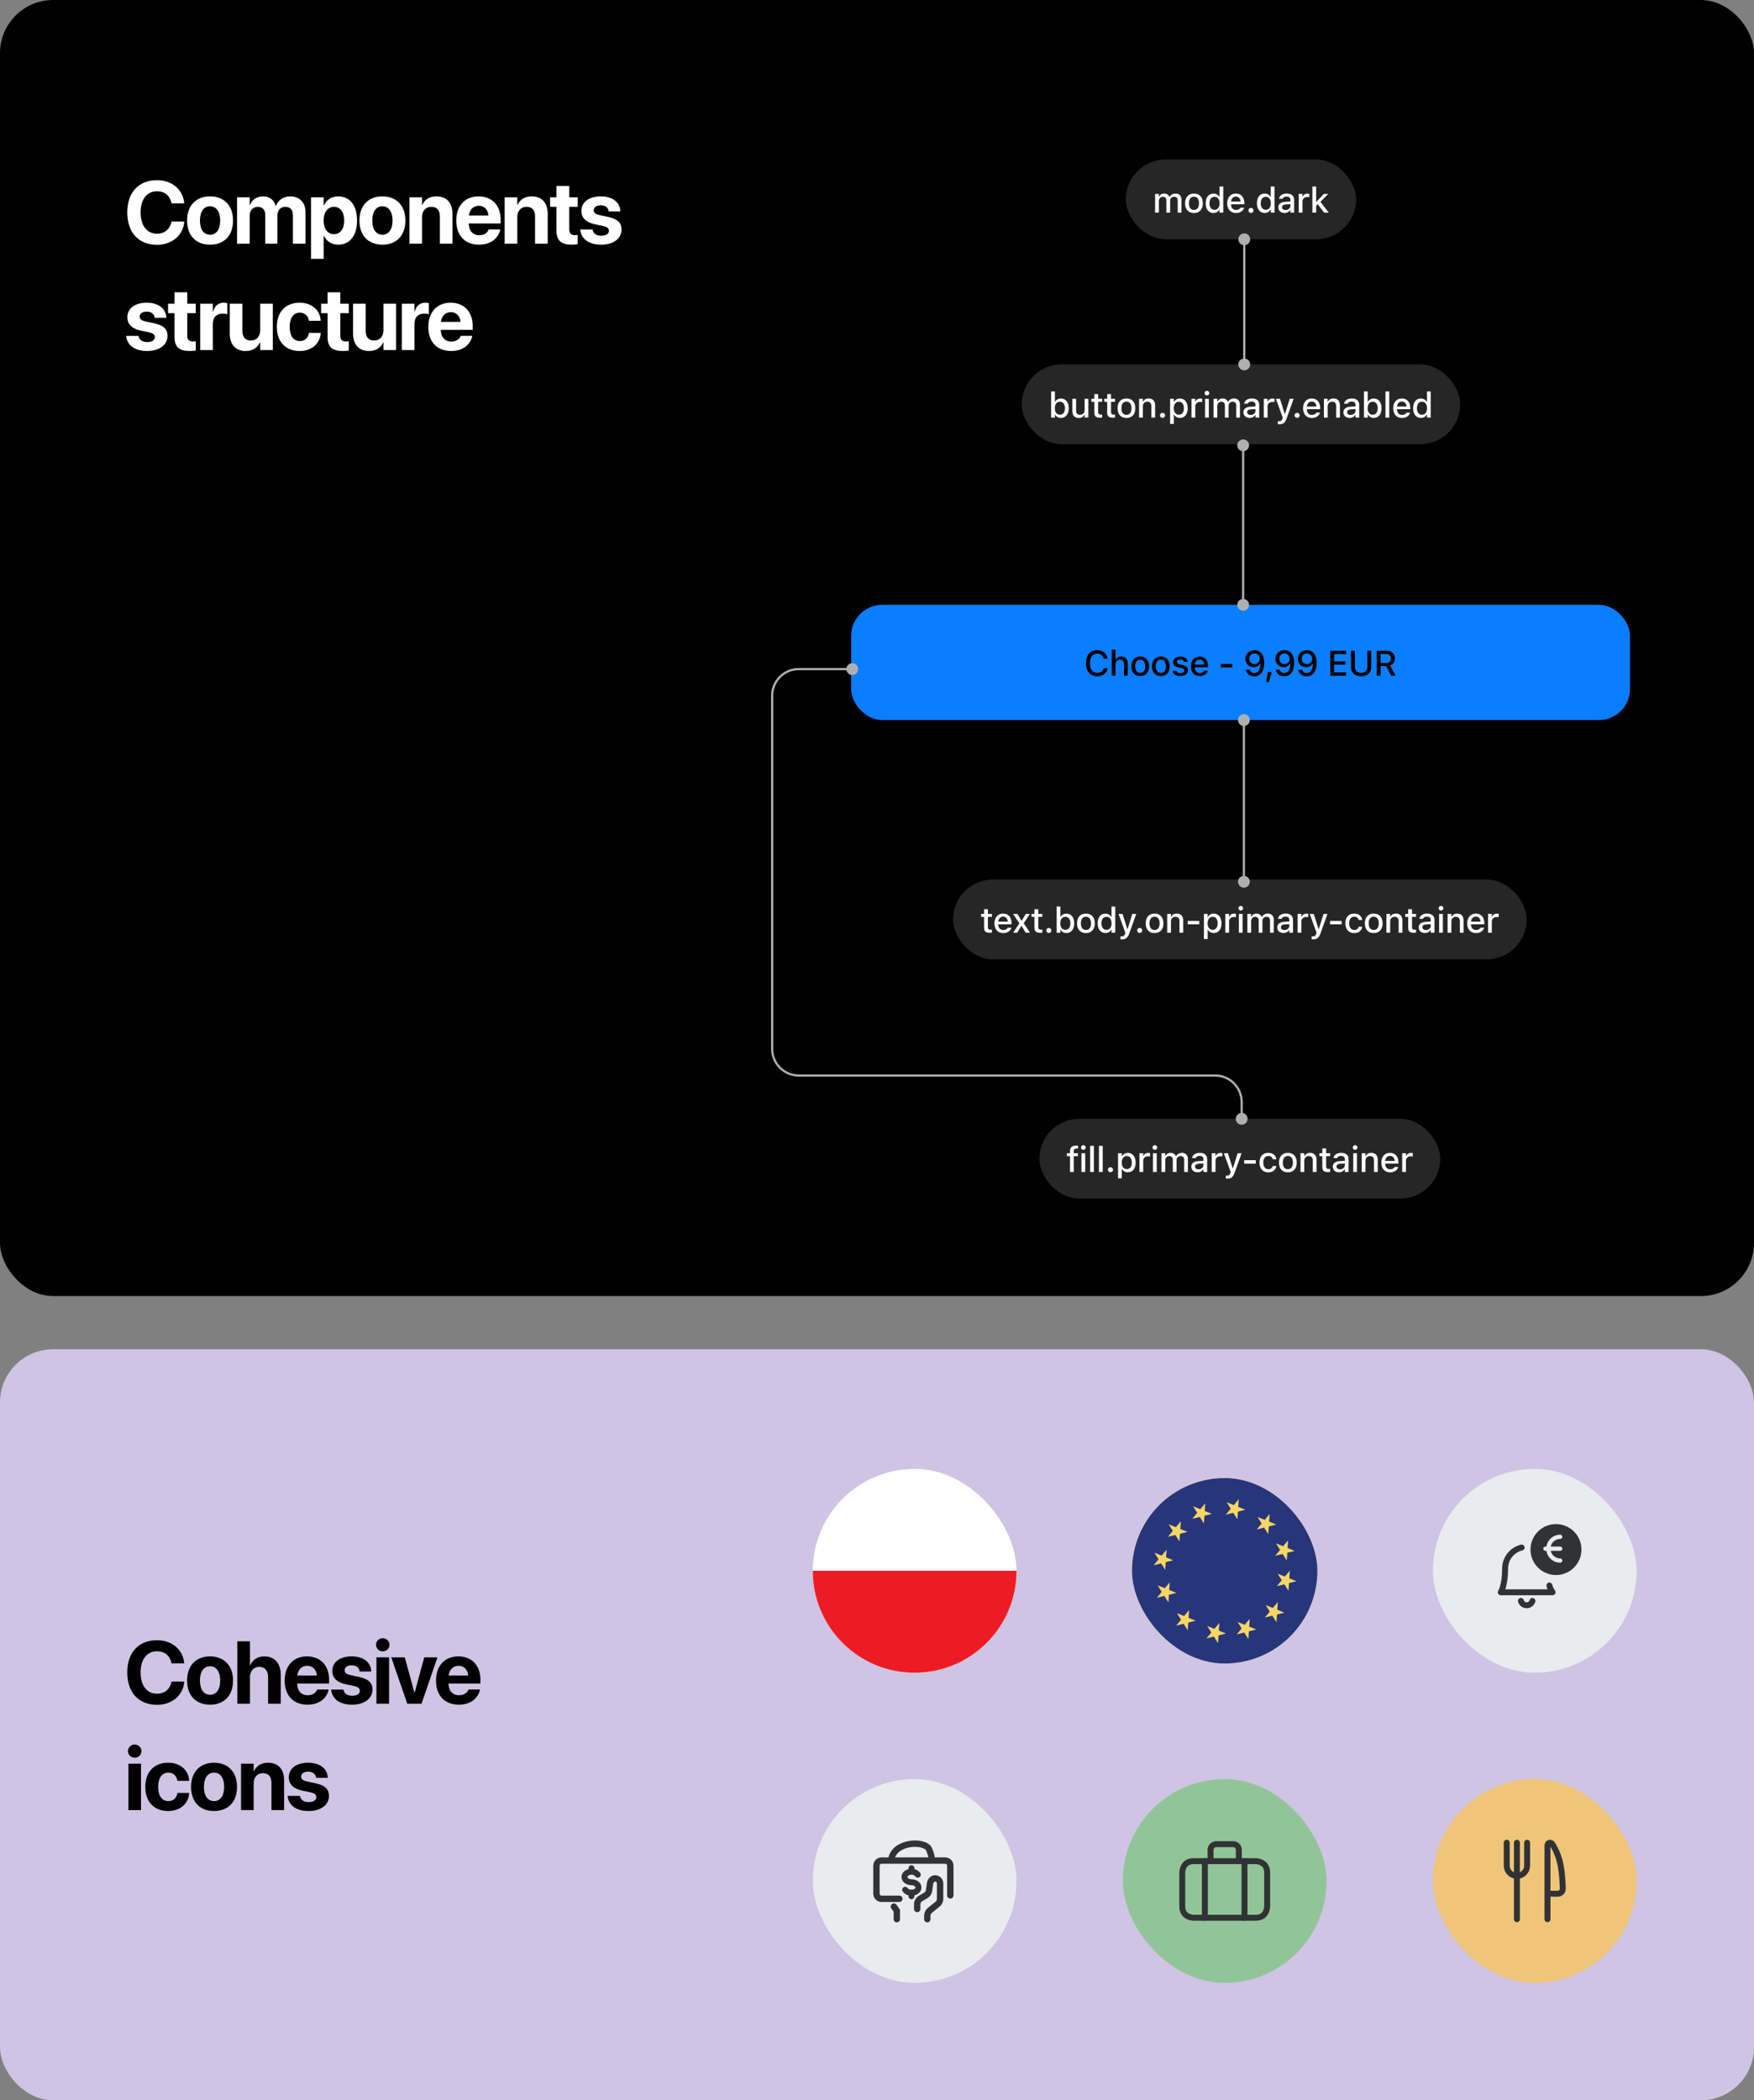 <?xml version="1.0" encoding="UTF-8"?> <svg xmlns="http://www.w3.org/2000/svg" width="792" height="948" viewBox="0 0 792 948" fill="none"><rect x="0" y="0" width="792" height="948" fill="#808080" stroke="none"/><rect width="792" height="585" rx="24" fill="black"></rect><path d="M70.883 110.488C62.641 110.488 57.465 104.98 57.465 95.898V95.879C57.465 86.797 62.66 81.328 70.883 81.328C77.719 81.328 82.621 85.644 83.168 91.621L83.188 91.797H77.445L77.367 91.465C76.703 88.359 74.398 86.328 70.883 86.328C66.371 86.328 63.48 89.961 63.48 95.859V95.879C63.48 101.816 66.371 105.488 70.883 105.488C74.281 105.488 76.664 103.535 77.426 100.195L77.465 100H83.207L83.188 100.215C82.641 106.211 77.699 110.488 70.883 110.488ZM94.851 110.43C88.484 110.43 84.48 106.348 84.48 99.531V99.492C84.48 92.754 88.581 88.633 94.831 88.633C101.101 88.633 105.222 92.715 105.222 99.492V99.531C105.222 106.367 101.179 110.43 94.851 110.43ZM94.87 105.957C97.644 105.957 99.421 103.613 99.421 99.531V99.492C99.421 95.449 97.605 93.106 94.831 93.106C92.077 93.106 90.28 95.449 90.28 99.492V99.531C90.28 103.633 92.058 105.957 94.87 105.957ZM107.041 110V89.062H112.744V92.578H112.862C113.721 90.195 115.908 88.633 118.721 88.633C121.651 88.633 123.779 90.195 124.483 92.949H124.6C125.537 90.312 128.037 88.633 131.104 88.633C135.205 88.633 137.959 91.465 137.959 95.684V110H132.256V97.109C132.256 94.688 131.045 93.359 128.838 93.359C126.67 93.359 125.244 94.941 125.244 97.266V110H119.756V96.934C119.756 94.688 118.487 93.359 116.377 93.359C114.209 93.359 112.744 95 112.744 97.363V110H107.041ZM140.443 116.836V89.062H146.146V92.715H146.282C147.415 90.176 149.7 88.633 152.669 88.633C157.982 88.633 161.224 92.695 161.224 99.512V99.531C161.224 106.328 157.982 110.43 152.747 110.43C149.759 110.43 147.396 108.906 146.263 106.426H146.146V116.836H140.443ZM150.794 105.703C153.626 105.703 155.423 103.34 155.423 99.531V99.512C155.423 95.684 153.626 93.359 150.794 93.359C148.021 93.359 146.126 95.742 146.126 99.531V99.551C146.126 103.32 148.021 105.703 150.794 105.703ZM172.672 110.43C166.305 110.43 162.301 106.348 162.301 99.531V99.492C162.301 92.754 166.403 88.633 172.653 88.633C178.922 88.633 183.043 92.715 183.043 99.492V99.531C183.043 106.367 179 110.43 172.672 110.43ZM172.692 105.957C175.465 105.957 177.243 103.613 177.243 99.531V99.492C177.243 95.449 175.426 93.106 172.653 93.106C169.899 93.106 168.102 95.449 168.102 99.492V99.531C168.102 103.633 169.879 105.957 172.692 105.957ZM184.863 110V89.062H190.566V92.5H190.683C191.757 90.098 193.906 88.633 197.07 88.633C201.679 88.633 204.296 91.582 204.296 96.484V110H198.593V97.656C198.593 94.922 197.304 93.359 194.746 93.359C192.187 93.359 190.566 95.234 190.566 97.969V110H184.863ZM216.311 110.43C209.905 110.43 206.018 106.27 206.018 99.57V99.551C206.018 92.891 209.944 88.633 216.077 88.633C222.21 88.633 226.057 92.793 226.057 99.121V100.879H211.643C211.702 104.219 213.518 106.172 216.428 106.172C218.772 106.172 220.198 104.883 220.608 103.711L220.647 103.594H225.881L225.823 103.809C225.178 106.895 222.288 110.43 216.311 110.43ZM216.174 92.891C213.831 92.891 212.073 94.453 211.702 97.285H220.588C220.237 94.394 218.538 92.891 216.174 92.891ZM227.877 110V89.062H233.58V92.5H233.697C234.771 90.098 236.92 88.633 240.084 88.633C244.693 88.633 247.31 91.582 247.31 96.484V110H241.607V97.656C241.607 94.922 240.318 93.359 237.759 93.359C235.201 93.359 233.58 95.234 233.58 97.969V110H227.877ZM258.114 110.43C253.466 110.43 251.278 108.633 251.278 104.141V93.359H248.368V89.062H251.278V83.945H257.04V89.062H260.868V93.359H257.04V103.516C257.04 105.469 257.919 106.133 259.637 106.133C260.145 106.133 260.516 106.074 260.868 106.035V110.215C260.223 110.312 259.305 110.43 258.114 110.43ZM271.496 110.43C265.695 110.43 262.472 107.754 262.023 103.789L262.004 103.613H267.57L267.609 103.789C267.98 105.43 269.211 106.387 271.496 106.387C273.644 106.387 274.953 105.547 274.953 104.199V104.18C274.953 103.066 274.25 102.422 272.199 101.973L268.644 101.23C264.582 100.371 262.531 98.34 262.531 95.215V95.195C262.531 91.211 265.969 88.633 271.301 88.633C276.867 88.633 279.972 91.582 280.109 95.254V95.449H274.855L274.836 95.293C274.64 93.789 273.41 92.656 271.301 92.656C269.328 92.656 268.097 93.535 268.097 94.883V94.902C268.097 95.977 268.82 96.68 270.93 97.129L274.484 97.891C278.859 98.809 280.656 100.527 280.656 103.613V103.633C280.656 107.734 276.887 110.43 271.496 110.43ZM66.469 158.43C60.668 158.43 57.445 155.754 56.996 151.789L56.977 151.613H62.543L62.582 151.789C62.953 153.43 64.184 154.387 66.469 154.387C68.617 154.387 69.926 153.547 69.926 152.199V152.18C69.926 151.066 69.223 150.422 67.172 149.973L63.617 149.23C59.555 148.371 57.504 146.34 57.504 143.215V143.195C57.504 139.211 60.941 136.633 66.273 136.633C71.84 136.633 74.945 139.582 75.082 143.254V143.449H69.828L69.809 143.293C69.613 141.789 68.383 140.656 66.273 140.656C64.301 140.656 63.07 141.535 63.07 142.883V142.902C63.07 143.977 63.793 144.68 65.902 145.129L69.457 145.891C73.832 146.809 75.629 148.527 75.629 151.613V151.633C75.629 155.734 71.859 158.43 66.469 158.43ZM85.632 158.43C80.984 158.43 78.796 156.633 78.796 152.141V141.359H75.886V137.062H78.796V131.945H84.558V137.062H88.386V141.359H84.558V151.516C84.558 153.469 85.437 154.133 87.155 154.133C87.663 154.133 88.034 154.074 88.386 154.035V158.215C87.741 158.312 86.823 158.43 85.632 158.43ZM90.401 158V137.062H96.104V140.715H96.221C96.846 138.137 98.545 136.633 100.987 136.633C101.612 136.633 102.197 136.73 102.627 136.848V141.867C102.158 141.672 101.377 141.555 100.557 141.555C97.744 141.555 96.104 143.234 96.104 146.281V158H90.401ZM110.97 158.43C106.361 158.43 103.743 155.48 103.743 150.578V137.062H109.447V149.387C109.447 152.121 110.736 153.703 113.294 153.703C115.853 153.703 117.474 151.828 117.474 149.094V137.062H123.177V158H117.474V154.543H117.357C116.282 156.945 114.134 158.43 110.97 158.43ZM135.328 158.43C128.942 158.43 124.996 154.27 124.996 147.512V147.492C124.996 140.793 129 136.633 135.27 136.633C140.953 136.633 144.567 140.129 144.782 144.66V144.797H139.489L139.45 144.621C139.098 142.629 137.711 141.105 135.348 141.105C132.555 141.105 130.797 143.508 130.797 147.512V147.531C130.797 151.633 132.555 153.957 135.368 153.957C137.653 153.957 139.078 152.551 139.469 150.441L139.489 150.266H144.801V150.383C144.528 154.953 140.914 158.43 135.328 158.43ZM154.746 158.43C150.097 158.43 147.91 156.633 147.91 152.141V141.359H144.999V137.062H147.91V131.945H153.671V137.062H157.499V141.359H153.671V151.516C153.671 153.469 154.55 154.133 156.269 154.133C156.777 154.133 157.148 154.074 157.499 154.035V158.215C156.855 158.312 155.937 158.43 154.746 158.43ZM166.643 158.43C162.034 158.43 159.417 155.48 159.417 150.578V137.062H165.12V149.387C165.12 152.121 166.409 153.703 168.967 153.703C171.526 153.703 173.147 151.828 173.147 149.094V137.062H178.85V158H173.147V154.543H173.03C171.956 156.945 169.807 158.43 166.643 158.43ZM181.431 158V137.062H187.134V140.715H187.252C187.877 138.137 189.576 136.633 192.017 136.633C192.642 136.633 193.228 136.73 193.658 136.848V141.867C193.189 141.672 192.408 141.555 191.588 141.555C188.775 141.555 187.134 143.234 187.134 146.281V158H181.431ZM203.7 158.43C197.294 158.43 193.407 154.27 193.407 147.57V147.551C193.407 140.891 197.333 136.633 203.466 136.633C209.598 136.633 213.446 140.793 213.446 147.121V148.879H199.032C199.091 152.219 200.907 154.172 203.817 154.172C206.161 154.172 207.587 152.883 207.997 151.711L208.036 151.594H213.27L213.212 151.809C212.567 154.895 209.676 158.43 203.7 158.43ZM203.563 140.891C201.219 140.891 199.462 142.453 199.091 145.285H207.977C207.626 142.395 205.926 140.891 203.563 140.891Z" fill="white"></path><rect x="430.333" y="397" width="259" height="36" rx="18" fill="#262626"></rect><path d="M446.981 421.055C445.114 421.055 444.348 420.398 444.348 418.766V413.852H443.02V412.516H444.348V410.375H446.075V412.516H447.895V413.852H446.075V418.359C446.075 419.273 446.419 419.648 447.255 419.648C447.513 419.648 447.661 419.641 447.895 419.617V420.969C447.622 421.016 447.309 421.055 446.981 421.055ZM453.021 421.164C450.536 421.164 449.036 419.469 449.036 416.781V416.773C449.036 414.125 450.568 412.352 452.935 412.352C455.302 412.352 456.755 414.062 456.755 416.609V417.203H450.739C450.771 418.828 451.661 419.773 453.06 419.773C454.146 419.773 454.794 419.234 454.997 418.797L455.028 418.734L456.661 418.727L456.646 418.797C456.364 419.914 455.193 421.164 453.021 421.164ZM452.943 413.742C451.786 413.742 450.911 414.531 450.763 415.992H455.075C454.943 414.477 454.091 413.742 452.943 413.742ZM457.466 421L460.287 416.773L457.443 412.516H459.404L461.232 415.547H461.365L463.177 412.516H465.052L462.248 416.703L465.083 421H463.154L461.294 417.938H461.169L459.31 421H457.466ZM469.724 421.055C467.857 421.055 467.092 420.398 467.092 418.766V413.852H465.763V412.516H467.092V410.375H468.818V412.516H470.638V413.852H468.818V418.359C468.818 419.273 469.162 419.648 469.998 419.648C470.256 419.648 470.404 419.641 470.638 419.617V420.969C470.365 421.016 470.053 421.055 469.724 421.055ZM473.6 421.117C472.951 421.117 472.451 420.617 472.451 419.984C472.451 419.344 472.951 418.844 473.6 418.844C474.248 418.844 474.74 419.344 474.74 419.984C474.74 420.617 474.248 421.117 473.6 421.117ZM481.53 421.141C480.342 421.141 479.413 420.594 478.92 419.664H478.795V421H477.1V409.188H478.795V413.859H478.92C479.373 412.945 480.366 412.367 481.53 412.367C483.686 412.367 485.045 414.062 485.045 416.75V416.766C485.045 419.43 483.67 421.141 481.53 421.141ZM481.053 419.695C482.467 419.695 483.319 418.586 483.319 416.766V416.75C483.319 414.93 482.467 413.82 481.053 413.82C479.639 413.82 478.764 414.938 478.764 416.75V416.766C478.764 418.578 479.639 419.695 481.053 419.695ZM490.343 421.164C487.85 421.164 486.327 419.5 486.327 416.766V416.75C486.327 414.023 487.858 412.352 490.343 412.352C492.819 412.352 494.35 414.016 494.35 416.75V416.766C494.35 419.5 492.827 421.164 490.343 421.164ZM490.343 419.75C491.796 419.75 492.624 418.641 492.624 416.766V416.75C492.624 414.867 491.796 413.766 490.343 413.766C488.882 413.766 488.061 414.867 488.061 416.75V416.766C488.061 418.648 488.882 419.75 490.343 419.75ZM499.148 421.141C497.015 421.141 495.632 419.43 495.632 416.766V416.75C495.632 414.062 496.991 412.367 499.148 412.367C500.312 412.367 501.304 412.945 501.757 413.859H501.89V409.188H503.577V421H501.89V419.664H501.757C501.265 420.594 500.335 421.141 499.148 421.141ZM499.632 419.695C501.046 419.695 501.913 418.578 501.913 416.766V416.75C501.913 414.938 501.038 413.82 499.632 413.82C498.21 413.82 497.358 414.93 497.358 416.75V416.766C497.358 418.586 498.21 419.695 499.632 419.695ZM506.609 423.984C506.398 423.984 506.148 423.969 505.929 423.945V422.609C506.093 422.633 506.304 422.641 506.499 422.641C507.288 422.641 507.757 422.305 508.015 421.445L508.14 421.008L505.062 412.516H506.89L509.015 419.297H509.163L511.281 412.516H513.062L509.906 421.328C509.187 423.359 508.328 423.984 506.609 423.984ZM514.625 421.117C513.976 421.117 513.476 420.617 513.476 419.984C513.476 419.344 513.976 418.844 514.625 418.844C515.273 418.844 515.765 419.344 515.765 419.984C515.765 420.617 515.273 421.117 514.625 421.117ZM521.328 421.164C518.836 421.164 517.313 419.5 517.313 416.766V416.75C517.313 414.023 518.844 412.352 521.328 412.352C523.805 412.352 525.336 414.016 525.336 416.75V416.766C525.336 419.5 523.813 421.164 521.328 421.164ZM521.328 419.75C522.781 419.75 523.609 418.641 523.609 416.766V416.75C523.609 414.867 522.781 413.766 521.328 413.766C519.867 413.766 519.047 414.867 519.047 416.75V416.766C519.047 418.648 519.867 419.75 521.328 419.75ZM527.039 421V412.516H528.735V413.805H528.86C529.274 412.898 530.086 412.352 531.321 412.352C533.219 412.352 534.266 413.484 534.266 415.508V421H532.578V415.906C532.578 414.5 531.993 413.805 530.75 413.805C529.508 413.805 528.735 414.656 528.735 416.023V421H527.039ZM536.29 417.234V415.68H541.516V417.234H536.29ZM543.618 423.828V412.516H545.313V413.852H545.438C545.931 412.922 546.86 412.367 548.048 412.367C550.188 412.367 551.563 414.078 551.563 416.75V416.766C551.563 419.453 550.204 421.141 548.048 421.141C546.884 421.141 545.892 420.57 545.438 419.656H545.313V423.828H543.618ZM547.571 419.695C548.985 419.695 549.837 418.586 549.837 416.766V416.75C549.837 414.922 548.985 413.82 547.571 413.82C546.157 413.82 545.282 414.938 545.282 416.75V416.766C545.282 418.578 546.157 419.695 547.571 419.695ZM553.283 421V412.516H554.978V413.797H555.103C555.408 412.898 556.197 412.367 557.329 412.367C557.603 412.367 557.9 412.406 558.072 412.445V414.008C557.767 413.945 557.478 413.906 557.158 413.906C555.861 413.906 554.978 414.703 554.978 415.93V421H553.283ZM560.252 411C559.666 411 559.189 410.523 559.189 409.945C559.189 409.359 559.666 408.883 560.252 408.883C560.83 408.883 561.314 409.359 561.314 409.945C561.314 410.523 560.83 411 560.252 411ZM559.4 421V412.516H561.088V421H559.4ZM563.236 421V412.516H564.932V413.82H565.057C565.432 412.891 566.26 412.352 567.369 412.352C568.525 412.352 569.346 412.953 569.721 413.867H569.853C570.283 412.953 571.26 412.352 572.439 412.352C574.15 412.352 575.15 413.383 575.15 415.148V421H573.463V415.555C573.463 414.383 572.932 413.805 571.822 413.805C570.744 413.805 570.033 414.609 570.033 415.633V421H568.346V415.383C568.346 414.414 567.713 413.805 566.713 413.805C565.689 413.805 564.932 414.68 564.932 415.789V421H563.236ZM579.526 421.141C577.908 421.141 576.713 420.156 576.713 418.617V418.602C576.713 417.086 577.854 416.203 579.877 416.078L582.174 415.945V415.195C582.174 414.266 581.588 413.75 580.44 413.75C579.502 413.75 578.885 414.094 578.682 414.695L578.674 414.727H577.041L577.049 414.672C577.252 413.281 578.588 412.352 580.518 412.352C582.651 412.352 583.854 413.414 583.854 415.195V421H582.174V419.797H582.041C581.541 420.656 580.651 421.141 579.526 421.141ZM578.401 418.547C578.401 419.328 579.065 419.789 579.979 419.789C581.244 419.789 582.174 418.961 582.174 417.867V417.141L580.104 417.273C578.932 417.344 578.401 417.766 578.401 418.531V418.547ZM585.924 421V412.516H587.62V413.797H587.745C588.049 412.898 588.839 412.367 589.971 412.367C590.245 412.367 590.542 412.406 590.714 412.445V414.008C590.409 413.945 590.12 413.906 589.799 413.906C588.503 413.906 587.62 414.703 587.62 415.93V421H585.924ZM592.948 423.984C592.737 423.984 592.487 423.969 592.268 423.945V422.609C592.433 422.633 592.643 422.641 592.839 422.641C593.628 422.641 594.097 422.305 594.354 421.445L594.479 421.008L591.401 412.516H593.229L595.354 419.297H595.503L597.62 412.516H599.401L596.245 421.328C595.526 423.359 594.667 423.984 592.948 423.984ZM600.574 417.234V415.68H605.8V417.234H600.574ZM611.472 421.164C608.996 421.164 607.48 419.477 607.48 416.734V416.719C607.48 414.031 608.988 412.352 611.464 412.352C613.597 412.352 614.871 413.555 615.105 415.203V415.242L613.48 415.25L613.472 415.227C613.285 414.391 612.597 413.766 611.472 413.766C610.058 413.766 609.207 414.891 609.207 416.719V416.734C609.207 418.609 610.074 419.75 611.472 419.75C612.535 419.75 613.191 419.266 613.464 418.352L613.48 418.312H615.105L615.089 418.383C614.785 420.031 613.574 421.164 611.472 421.164ZM620.301 421.164C617.809 421.164 616.285 419.5 616.285 416.766V416.75C616.285 414.023 617.816 412.352 620.301 412.352C622.777 412.352 624.309 414.016 624.309 416.75V416.766C624.309 419.5 622.785 421.164 620.301 421.164ZM620.301 419.75C621.754 419.75 622.582 418.641 622.582 416.766V416.75C622.582 414.867 621.754 413.766 620.301 413.766C618.84 413.766 618.019 414.867 618.019 416.75V416.766C618.019 418.648 618.84 419.75 620.301 419.75ZM626.012 421V412.516H627.707V413.805H627.832C628.246 412.898 629.059 412.352 630.293 412.352C632.192 412.352 633.238 413.484 633.238 415.508V421H631.551V415.906C631.551 414.5 630.965 413.805 629.723 413.805C628.481 413.805 627.707 414.656 627.707 416.023V421H626.012ZM638.489 421.055C636.622 421.055 635.856 420.398 635.856 418.766V413.852H634.528V412.516H635.856V410.375H637.583V412.516H639.403V413.852H637.583V418.359C637.583 419.273 637.926 419.648 638.762 419.648C639.02 419.648 639.169 419.641 639.403 419.617V420.969C639.129 421.016 638.817 421.055 638.489 421.055ZM643.388 421.141C641.77 421.141 640.575 420.156 640.575 418.617V418.602C640.575 417.086 641.716 416.203 643.739 416.078L646.036 415.945V415.195C646.036 414.266 645.45 413.75 644.302 413.75C643.364 413.75 642.747 414.094 642.544 414.695L642.536 414.727H640.903L640.911 414.672C641.114 413.281 642.45 412.352 644.38 412.352C646.513 412.352 647.716 413.414 647.716 415.195V421H646.036V419.797H645.903C645.403 420.656 644.513 421.141 643.388 421.141ZM642.263 418.547C642.263 419.328 642.927 419.789 643.841 419.789C645.106 419.789 646.036 418.961 646.036 417.867V417.141L643.966 417.273C642.794 417.344 642.263 417.766 642.263 418.531V418.547ZM650.669 411C650.083 411 649.607 410.523 649.607 409.945C649.607 409.359 650.083 408.883 650.669 408.883C651.247 408.883 651.732 409.359 651.732 409.945C651.732 410.523 651.247 411 650.669 411ZM649.818 421V412.516H651.505V421H649.818ZM653.654 421V412.516H655.349V413.805H655.474C655.888 412.898 656.701 412.352 657.935 412.352C659.833 412.352 660.88 413.484 660.88 415.508V421H659.193V415.906C659.193 414.5 658.607 413.805 657.365 413.805C656.123 413.805 655.349 414.656 655.349 416.023V421H653.654ZM666.49 421.164C664.006 421.164 662.506 419.469 662.506 416.781V416.773C662.506 414.125 664.037 412.352 666.404 412.352C668.771 412.352 670.224 414.062 670.224 416.609V417.203H664.209C664.24 418.828 665.131 419.773 666.529 419.773C667.615 419.773 668.263 419.234 668.467 418.797L668.498 418.734L670.131 418.727L670.115 418.797C669.834 419.914 668.662 421.164 666.49 421.164ZM666.412 413.742C665.256 413.742 664.381 414.531 664.232 415.992H668.545C668.412 414.477 667.56 413.742 666.412 413.742ZM671.92 421V412.516H673.615V413.797H673.74C674.045 412.898 674.834 412.367 675.967 412.367C676.24 412.367 676.537 412.406 676.709 412.445V414.008C676.404 413.945 676.115 413.906 675.795 413.906C674.498 413.906 673.615 414.703 673.615 415.93V421H671.92Z" fill="white"></path><rect x="461.333" y="164.5" width="198" height="36" rx="18" fill="#262626"></rect><path d="M479.068 188.641C477.881 188.641 476.951 188.094 476.459 187.164H476.334V188.5H474.639V176.688H476.334V181.359H476.459C476.912 180.445 477.904 179.867 479.068 179.867C481.225 179.867 482.584 181.562 482.584 184.25V184.266C482.584 186.93 481.209 188.641 479.068 188.641ZM478.592 187.195C480.006 187.195 480.858 186.086 480.858 184.266V184.25C480.858 182.43 480.006 181.32 478.592 181.32C477.178 181.32 476.303 182.438 476.303 184.25V184.266C476.303 186.078 477.178 187.195 478.592 187.195ZM487.116 188.664C485.202 188.664 484.209 187.516 484.209 185.508V180.016H485.905V185.109C485.905 186.516 486.42 187.211 487.663 187.211C489.022 187.211 489.748 186.359 489.748 184.992V180.016H491.436V188.5H489.748V187.219H489.616C489.209 188.133 488.35 188.664 487.116 188.664ZM496.764 188.555C494.897 188.555 494.132 187.898 494.132 186.266V181.352H492.803V180.016H494.132V177.875H495.858V180.016H497.678V181.352H495.858V185.859C495.858 186.773 496.202 187.148 497.038 187.148C497.296 187.148 497.444 187.141 497.678 187.117V188.469C497.405 188.516 497.093 188.555 496.764 188.555ZM502.569 188.555C500.702 188.555 499.937 187.898 499.937 186.266V181.352H498.608V180.016H499.937V177.875H501.663V180.016H503.483V181.352H501.663V185.859C501.663 186.773 502.007 187.148 502.843 187.148C503.101 187.148 503.249 187.141 503.483 187.117V188.469C503.21 188.516 502.898 188.555 502.569 188.555ZM508.64 188.664C506.148 188.664 504.624 187 504.624 184.266V184.25C504.624 181.523 506.156 179.852 508.64 179.852C511.117 179.852 512.648 181.516 512.648 184.25V184.266C512.648 187 511.124 188.664 508.64 188.664ZM508.64 187.25C510.093 187.25 510.921 186.141 510.921 184.266V184.25C510.921 182.367 510.093 181.266 508.64 181.266C507.179 181.266 506.359 182.367 506.359 184.25V184.266C506.359 186.148 507.179 187.25 508.64 187.25ZM514.351 188.5V180.016H516.047V181.305H516.172C516.586 180.398 517.398 179.852 518.633 179.852C520.531 179.852 521.578 180.984 521.578 183.008V188.5H519.89V183.406C519.89 182 519.304 181.305 518.062 181.305C516.82 181.305 516.047 182.156 516.047 183.523V188.5H514.351ZM524.93 188.617C524.281 188.617 523.781 188.117 523.781 187.484C523.781 186.844 524.281 186.344 524.93 186.344C525.578 186.344 526.07 186.844 526.07 187.484C526.07 188.117 525.578 188.617 524.93 188.617ZM528.352 191.328V180.016H530.047V181.352H530.172C530.664 180.422 531.594 179.867 532.782 179.867C534.922 179.867 536.297 181.578 536.297 184.25V184.266C536.297 186.953 534.938 188.641 532.782 188.641C531.618 188.641 530.625 188.07 530.172 187.156H530.047V191.328H528.352ZM532.305 187.195C533.719 187.195 534.571 186.086 534.571 184.266V184.25C534.571 182.422 533.719 181.32 532.305 181.32C530.891 181.32 530.016 182.438 530.016 184.25V184.266C530.016 186.078 530.891 187.195 532.305 187.195ZM538.016 188.5V180.016H539.712V181.297H539.837C540.141 180.398 540.93 179.867 542.063 179.867C542.337 179.867 542.633 179.906 542.805 179.945V181.508C542.501 181.445 542.212 181.406 541.891 181.406C540.594 181.406 539.712 182.203 539.712 183.43V188.5H538.016ZM544.985 178.5C544.399 178.5 543.923 178.023 543.923 177.445C543.923 176.859 544.399 176.383 544.985 176.383C545.563 176.383 546.048 176.859 546.048 177.445C546.048 178.023 545.563 178.5 544.985 178.5ZM544.134 188.5V180.016H545.821V188.5H544.134ZM547.97 188.5V180.016H549.665V181.32H549.79C550.165 180.391 550.993 179.852 552.103 179.852C553.259 179.852 554.079 180.453 554.454 181.367H554.587C555.017 180.453 555.993 179.852 557.173 179.852C558.884 179.852 559.884 180.883 559.884 182.648V188.5H558.197V183.055C558.197 181.883 557.665 181.305 556.556 181.305C555.478 181.305 554.767 182.109 554.767 183.133V188.5H553.079V182.883C553.079 181.914 552.447 181.305 551.447 181.305C550.423 181.305 549.665 182.18 549.665 183.289V188.5H547.97ZM564.259 188.641C562.642 188.641 561.447 187.656 561.447 186.117V186.102C561.447 184.586 562.588 183.703 564.611 183.578L566.908 183.445V182.695C566.908 181.766 566.322 181.25 565.174 181.25C564.236 181.25 563.619 181.594 563.416 182.195L563.408 182.227H561.775L561.783 182.172C561.986 180.781 563.322 179.852 565.252 179.852C567.384 179.852 568.588 180.914 568.588 182.695V188.5H566.908V187.297H566.775C566.275 188.156 565.384 188.641 564.259 188.641ZM563.134 186.047C563.134 186.828 563.799 187.289 564.713 187.289C565.978 187.289 566.908 186.461 566.908 185.367V184.641L564.838 184.773C563.666 184.844 563.134 185.266 563.134 186.031V186.047ZM570.658 188.5V180.016H572.354V181.297H572.479C572.783 180.398 573.572 179.867 574.705 179.867C574.979 179.867 575.275 179.906 575.447 179.945V181.508C575.143 181.445 574.854 181.406 574.533 181.406C573.236 181.406 572.354 182.203 572.354 183.43V188.5H570.658ZM577.682 191.484C577.471 191.484 577.221 191.469 577.002 191.445V190.109C577.166 190.133 577.377 190.141 577.573 190.141C578.362 190.141 578.83 189.805 579.088 188.945L579.213 188.508L576.135 180.016H577.963L580.088 186.797H580.237L582.354 180.016H584.135L580.979 188.828C580.26 190.859 579.401 191.484 577.682 191.484ZM585.698 188.617C585.049 188.617 584.549 188.117 584.549 187.484C584.549 186.844 585.049 186.344 585.698 186.344C586.346 186.344 586.838 186.844 586.838 187.484C586.838 188.117 586.346 188.617 585.698 188.617ZM592.37 188.664C589.886 188.664 588.386 186.969 588.386 184.281V184.273C588.386 181.625 589.917 179.852 592.284 179.852C594.651 179.852 596.104 181.562 596.104 184.109V184.703H590.089C590.12 186.328 591.011 187.273 592.409 187.273C593.495 187.273 594.143 186.734 594.347 186.297L594.378 186.234L596.011 186.227L595.995 186.297C595.714 187.414 594.542 188.664 592.37 188.664ZM592.292 181.242C591.136 181.242 590.261 182.031 590.112 183.492H594.425C594.292 181.977 593.44 181.242 592.292 181.242ZM597.8 188.5V180.016H599.495V181.305H599.62C600.034 180.398 600.847 179.852 602.081 179.852C603.98 179.852 605.027 180.984 605.027 183.008V188.5H603.339V183.406C603.339 182 602.753 181.305 601.511 181.305C600.269 181.305 599.495 182.156 599.495 183.523V188.5H597.8ZM609.402 188.641C607.785 188.641 606.589 187.656 606.589 186.117V186.102C606.589 184.586 607.73 183.703 609.753 183.578L612.05 183.445V182.695C612.05 181.766 611.464 181.25 610.316 181.25C609.378 181.25 608.761 181.594 608.558 182.195L608.55 182.227H606.918L606.925 182.172C607.128 180.781 608.464 179.852 610.394 179.852C612.527 179.852 613.73 180.914 613.73 182.695V188.5H612.05V187.297H611.918C611.418 188.156 610.527 188.641 609.402 188.641ZM608.277 186.047C608.277 186.828 608.941 187.289 609.855 187.289C611.121 187.289 612.05 186.461 612.05 185.367V184.641L609.98 184.773C608.808 184.844 608.277 185.266 608.277 186.031V186.047ZM620.309 188.641C619.121 188.641 618.191 188.094 617.699 187.164H617.574V188.5H615.879V176.688H617.574V181.359H617.699C618.152 180.445 619.144 179.867 620.309 179.867C622.465 179.867 623.824 181.562 623.824 184.25V184.266C623.824 186.93 622.449 188.641 620.309 188.641ZM619.832 187.195C621.246 187.195 622.098 186.086 622.098 184.266V184.25C622.098 182.43 621.246 181.32 619.832 181.32C618.418 181.32 617.543 182.438 617.543 184.25V184.266C617.543 186.078 618.418 187.195 619.832 187.195ZM625.606 188.5V176.688H627.301V188.5H625.606ZM633.067 188.664C630.583 188.664 629.083 186.969 629.083 184.281V184.273C629.083 181.625 630.614 179.852 632.981 179.852C635.348 179.852 636.801 181.562 636.801 184.109V184.703H630.786C630.817 186.328 631.708 187.273 633.106 187.273C634.192 187.273 634.84 186.734 635.044 186.297L635.075 186.234L636.708 186.227L636.692 186.297C636.411 187.414 635.239 188.664 633.067 188.664ZM632.989 181.242C631.833 181.242 630.958 182.031 630.809 183.492H635.122C634.989 181.977 634.137 181.242 632.989 181.242ZM641.591 188.641C639.458 188.641 638.075 186.93 638.075 184.266V184.25C638.075 181.562 639.434 179.867 641.591 179.867C642.755 179.867 643.747 180.445 644.2 181.359H644.333V176.688H646.02V188.5H644.333V187.164H644.2C643.708 188.094 642.778 188.641 641.591 188.641ZM642.075 187.195C643.489 187.195 644.356 186.078 644.356 184.266V184.25C644.356 182.438 643.481 181.32 642.075 181.32C640.653 181.32 639.802 182.43 639.802 184.25V184.266C639.802 186.086 640.653 187.195 642.075 187.195Z" fill="white"></path><rect x="508.333" y="72" width="104" height="36" rx="18" fill="#262626"></rect><path d="M521.567 96V87.516H523.262V88.82H523.387C523.762 87.891 524.59 87.352 525.699 87.352C526.856 87.352 527.676 87.953 528.051 88.867H528.184C528.613 87.953 529.59 87.352 530.77 87.352C532.481 87.352 533.481 88.383 533.481 90.148V96H531.793V90.555C531.793 89.383 531.262 88.805 530.153 88.805C529.074 88.805 528.363 89.609 528.363 90.633V96H526.676V90.383C526.676 89.414 526.043 88.805 525.043 88.805C524.02 88.805 523.262 89.68 523.262 90.789V96H521.567ZM539.122 96.164C536.629 96.164 535.106 94.5 535.106 91.766V91.75C535.106 89.023 536.637 87.352 539.122 87.352C541.598 87.352 543.129 89.016 543.129 91.75V91.766C543.129 94.5 541.606 96.164 539.122 96.164ZM539.122 94.75C540.575 94.75 541.403 93.641 541.403 91.766V91.75C541.403 89.867 540.575 88.766 539.122 88.766C537.661 88.766 536.84 89.867 536.84 91.75V91.766C536.84 93.648 537.661 94.75 539.122 94.75ZM547.927 96.141C545.794 96.141 544.411 94.43 544.411 91.766V91.75C544.411 89.062 545.77 87.367 547.927 87.367C549.091 87.367 550.083 87.945 550.536 88.859H550.669V84.188H552.356V96H550.669V94.664H550.536C550.044 95.594 549.114 96.141 547.927 96.141ZM548.411 94.695C549.825 94.695 550.692 93.578 550.692 91.766V91.75C550.692 89.938 549.817 88.82 548.411 88.82C546.989 88.82 546.138 89.93 546.138 91.75V91.766C546.138 93.586 546.989 94.695 548.411 94.695ZM558.122 96.164C555.638 96.164 554.138 94.469 554.138 91.781V91.773C554.138 89.125 555.669 87.352 558.036 87.352C560.403 87.352 561.857 89.062 561.857 91.609V92.203H555.841C555.872 93.828 556.763 94.773 558.161 94.773C559.247 94.773 559.896 94.234 560.099 93.797L560.13 93.734L561.763 93.727L561.747 93.797C561.466 94.914 560.294 96.164 558.122 96.164ZM558.044 88.742C556.888 88.742 556.013 89.531 555.864 90.992H560.177C560.044 89.477 559.193 88.742 558.044 88.742ZM564.857 96.117C564.208 96.117 563.708 95.617 563.708 94.984C563.708 94.344 564.208 93.844 564.857 93.844C565.505 93.844 565.998 94.344 565.998 94.984C565.998 95.617 565.505 96.117 564.857 96.117ZM571.06 96.141C568.928 96.141 567.545 94.43 567.545 91.766V91.75C567.545 89.062 568.904 87.367 571.06 87.367C572.224 87.367 573.217 87.945 573.67 88.859H573.803V84.188H575.49V96H573.803V94.664H573.67C573.178 95.594 572.248 96.141 571.06 96.141ZM571.545 94.695C572.959 94.695 573.826 93.578 573.826 91.766V91.75C573.826 89.938 572.951 88.82 571.545 88.82C570.123 88.82 569.271 89.93 569.271 91.75V91.766C569.271 93.586 570.123 94.695 571.545 94.695ZM580.022 96.141C578.404 96.141 577.209 95.156 577.209 93.617V93.602C577.209 92.086 578.35 91.203 580.373 91.078L582.67 90.945V90.195C582.67 89.266 582.084 88.75 580.936 88.75C579.998 88.75 579.381 89.094 579.178 89.695L579.17 89.727H577.537L577.545 89.672C577.748 88.281 579.084 87.352 581.014 87.352C583.147 87.352 584.35 88.414 584.35 90.195V96H582.67V94.797H582.537C582.037 95.656 581.147 96.141 580.022 96.141ZM578.897 93.547C578.897 94.328 579.561 94.789 580.475 94.789C581.74 94.789 582.67 93.961 582.67 92.867V92.141L580.6 92.273C579.428 92.344 578.897 92.766 578.897 93.531V93.547ZM586.42 96V87.516H588.116V88.797H588.241C588.545 87.898 589.334 87.367 590.467 87.367C590.741 87.367 591.038 87.406 591.209 87.445V89.008C590.905 88.945 590.616 88.906 590.295 88.906C588.998 88.906 588.116 89.703 588.116 90.93V96H586.42ZM592.585 96V84.188H594.28V91.094H594.405L597.772 87.516H599.757L596.218 91.094L599.991 96H597.928L595.007 92.188L594.28 92.914V96H592.585Z" fill="white"></path><rect x="469.333" y="505" width="181" height="36" rx="18" fill="#262626"></rect><path d="M483.154 529V521.852H481.756V520.516H483.154V519.625C483.154 517.938 484.006 517.109 485.779 517.109C486.154 517.109 486.483 517.133 486.779 517.188V518.43C486.623 518.406 486.397 518.391 486.131 518.391C485.193 518.391 484.826 518.844 484.826 519.703V520.516H486.709V521.852H484.842V529H483.154ZM489.178 519C488.592 519 488.116 518.523 488.116 517.945C488.116 517.359 488.592 516.883 489.178 516.883C489.756 516.883 490.241 517.359 490.241 517.945C490.241 518.523 489.756 519 489.178 519ZM488.327 529V520.516H490.014V529H488.327ZM492.241 529V517.188H493.936V529H492.241ZM496.218 529V517.188H497.913V529H496.218ZM501.421 529.117C500.773 529.117 500.273 528.617 500.273 527.984C500.273 527.344 500.773 526.844 501.421 526.844C502.07 526.844 502.562 527.344 502.562 527.984C502.562 528.617 502.07 529.117 501.421 529.117ZM504.843 531.828V520.516H506.539V521.852H506.664C507.156 520.922 508.086 520.367 509.273 520.367C511.414 520.367 512.789 522.078 512.789 524.75V524.766C512.789 527.453 511.429 529.141 509.273 529.141C508.109 529.141 507.117 528.57 506.664 527.656H506.539V531.828H504.843ZM508.797 527.695C510.211 527.695 511.062 526.586 511.062 524.766V524.75C511.062 522.922 510.211 521.82 508.797 521.82C507.383 521.82 506.508 522.938 506.508 524.75V524.766C506.508 526.578 507.383 527.695 508.797 527.695ZM514.508 529V520.516H516.203V521.797H516.328C516.633 520.898 517.422 520.367 518.555 520.367C518.828 520.367 519.125 520.406 519.297 520.445V522.008C518.992 521.945 518.703 521.906 518.383 521.906C517.086 521.906 516.203 522.703 516.203 523.93V529H514.508ZM521.477 519C520.891 519 520.414 518.523 520.414 517.945C520.414 517.359 520.891 516.883 521.477 516.883C522.055 516.883 522.539 517.359 522.539 517.945C522.539 518.523 522.055 519 521.477 519ZM520.625 529V520.516H522.313V529H520.625ZM524.462 529V520.516H526.157V521.82H526.282C526.657 520.891 527.485 520.352 528.594 520.352C529.751 520.352 530.571 520.953 530.946 521.867H531.079C531.508 520.953 532.485 520.352 533.665 520.352C535.376 520.352 536.376 521.383 536.376 523.148V529H534.688V523.555C534.688 522.383 534.157 521.805 533.048 521.805C531.969 521.805 531.258 522.609 531.258 523.633V529H529.571V523.383C529.571 522.414 528.938 521.805 527.938 521.805C526.915 521.805 526.157 522.68 526.157 523.789V529H524.462ZM540.751 529.141C539.134 529.141 537.938 528.156 537.938 526.617V526.602C537.938 525.086 539.079 524.203 541.103 524.078L543.399 523.945V523.195C543.399 522.266 542.813 521.75 541.665 521.75C540.728 521.75 540.11 522.094 539.907 522.695L539.899 522.727H538.267L538.274 522.672C538.478 521.281 539.813 520.352 541.743 520.352C543.876 520.352 545.079 521.414 545.079 523.195V529H543.399V527.797H543.267C542.767 528.656 541.876 529.141 540.751 529.141ZM539.626 526.547C539.626 527.328 540.29 527.789 541.204 527.789C542.47 527.789 543.399 526.961 543.399 525.867V525.141L541.329 525.273C540.157 525.344 539.626 525.766 539.626 526.531V526.547ZM547.15 529V520.516H548.845V521.797H548.97C549.275 520.898 550.064 520.367 551.197 520.367C551.47 520.367 551.767 520.406 551.939 520.445V522.008C551.634 521.945 551.345 521.906 551.025 521.906C549.728 521.906 548.845 522.703 548.845 523.93V529H547.15ZM554.174 531.984C553.963 531.984 553.713 531.969 553.494 531.945V530.609C553.658 530.633 553.869 530.641 554.064 530.641C554.853 530.641 555.322 530.305 555.58 529.445L555.705 529.008L552.627 520.516H554.455L556.58 527.297H556.728L558.845 520.516H560.627L557.47 529.328C556.752 531.359 555.892 531.984 554.174 531.984ZM561.799 525.234V523.68H567.025V525.234H561.799ZM572.698 529.164C570.221 529.164 568.705 527.477 568.705 524.734V524.719C568.705 522.031 570.213 520.352 572.69 520.352C574.823 520.352 576.096 521.555 576.33 523.203V523.242L574.705 523.25L574.698 523.227C574.51 522.391 573.823 521.766 572.698 521.766C571.283 521.766 570.432 522.891 570.432 524.719V524.734C570.432 526.609 571.299 527.75 572.698 527.75C573.76 527.75 574.416 527.266 574.69 526.352L574.705 526.312H576.33L576.315 526.383C576.01 528.031 574.799 529.164 572.698 529.164ZM581.526 529.164C579.034 529.164 577.51 527.5 577.51 524.766V524.75C577.51 522.023 579.042 520.352 581.526 520.352C584.003 520.352 585.534 522.016 585.534 524.75V524.766C585.534 527.5 584.01 529.164 581.526 529.164ZM581.526 527.75C582.979 527.75 583.807 526.641 583.807 524.766V524.75C583.807 522.867 582.979 521.766 581.526 521.766C580.065 521.766 579.245 522.867 579.245 524.75V524.766C579.245 526.648 580.065 527.75 581.526 527.75ZM587.237 529V520.516H588.933V521.805H589.058C589.472 520.898 590.284 520.352 591.518 520.352C593.417 520.352 594.464 521.484 594.464 523.508V529H592.776V523.906C592.776 522.5 592.19 521.805 590.948 521.805C589.706 521.805 588.933 522.656 588.933 524.023V529H587.237ZM599.714 529.055C597.847 529.055 597.081 528.398 597.081 526.766V521.852H595.753V520.516H597.081V518.375H598.808V520.516H600.628V521.852H598.808V526.359C598.808 527.273 599.152 527.648 599.988 527.648C600.245 527.648 600.394 527.641 600.628 527.617V528.969C600.355 529.016 600.042 529.055 599.714 529.055ZM604.613 529.141C602.996 529.141 601.8 528.156 601.8 526.617V526.602C601.8 525.086 602.941 524.203 604.964 524.078L607.261 523.945V523.195C607.261 522.266 606.675 521.75 605.527 521.75C604.589 521.75 603.972 522.094 603.769 522.695L603.761 522.727H602.128L602.136 522.672C602.339 521.281 603.675 520.352 605.605 520.352C607.738 520.352 608.941 521.414 608.941 523.195V529H607.261V527.797H607.128C606.628 528.656 605.738 529.141 604.613 529.141ZM603.488 526.547C603.488 527.328 604.152 527.789 605.066 527.789C606.332 527.789 607.261 526.961 607.261 525.867V525.141L605.191 525.273C604.019 525.344 603.488 525.766 603.488 526.531V526.547ZM611.894 519C611.309 519 610.832 518.523 610.832 517.945C610.832 517.359 611.309 516.883 611.894 516.883C612.473 516.883 612.957 517.359 612.957 517.945C612.957 518.523 612.473 519 611.894 519ZM611.043 529V520.516H612.73V529H611.043ZM614.879 529V520.516H616.574V521.805H616.699C617.113 520.898 617.926 520.352 619.16 520.352C621.059 520.352 622.106 521.484 622.106 523.508V529H620.418V523.906C620.418 522.5 619.832 521.805 618.59 521.805C617.348 521.805 616.574 522.656 616.574 524.023V529H614.879ZM627.715 529.164C625.231 529.164 623.731 527.469 623.731 524.781V524.773C623.731 522.125 625.262 520.352 627.629 520.352C629.997 520.352 631.45 522.062 631.45 524.609V525.203H625.434C625.465 526.828 626.356 527.773 627.754 527.773C628.84 527.773 629.489 527.234 629.692 526.797L629.723 526.734L631.356 526.727L631.34 526.797C631.059 527.914 629.887 529.164 627.715 529.164ZM627.637 521.742C626.481 521.742 625.606 522.531 625.458 523.992H629.77C629.637 522.477 628.786 521.742 627.637 521.742ZM633.145 529V520.516H634.841V521.797H634.966C635.27 520.898 636.059 520.367 637.192 520.367C637.466 520.367 637.763 520.406 637.934 520.445V522.008C637.63 521.945 637.341 521.906 637.02 521.906C635.723 521.906 634.841 522.703 634.841 523.93V529H633.145Z" fill="white"></path><rect x="384.333" y="273" width="351.667" height="52" rx="14" fill="#0A7EFF"></rect><path d="M495.446 305.273C492.313 305.273 490.36 303.008 490.36 299.375V299.359C490.36 295.719 492.305 293.453 495.438 293.453C497.922 293.453 499.828 295.023 500.125 297.266L500.117 297.305H498.383V297.281C498.055 295.898 496.922 295 495.438 295C493.414 295 492.149 296.68 492.149 299.359V299.375C492.149 302.047 493.414 303.727 495.446 303.727C496.938 303.727 498.055 302.93 498.375 301.656L498.391 301.625H500.125V301.672C499.797 303.836 497.961 305.273 495.446 305.273ZM501.993 305V293.188H503.688V297.805H503.813C504.227 296.898 505.04 296.352 506.274 296.352C508.172 296.352 509.219 297.484 509.219 299.508V305H507.532V299.906C507.532 298.5 506.946 297.805 505.704 297.805C504.462 297.805 503.688 298.656 503.688 300.023V305H501.993ZM514.86 305.164C512.368 305.164 510.845 303.5 510.845 300.766V300.75C510.845 298.023 512.376 296.352 514.86 296.352C517.337 296.352 518.868 298.016 518.868 300.75V300.766C518.868 303.5 517.345 305.164 514.86 305.164ZM514.86 303.75C516.313 303.75 517.142 302.641 517.142 300.766V300.75C517.142 298.867 516.313 297.766 514.86 297.766C513.399 297.766 512.579 298.867 512.579 300.75V300.766C512.579 302.648 513.399 303.75 514.86 303.75ZM524.165 305.164C521.673 305.164 520.15 303.5 520.15 300.766V300.75C520.15 298.023 521.681 296.352 524.165 296.352C526.642 296.352 528.173 298.016 528.173 300.75V300.766C528.173 303.5 526.65 305.164 524.165 305.164ZM524.165 303.75C525.618 303.75 526.447 302.641 526.447 300.766V300.75C526.447 298.867 525.618 297.766 524.165 297.766C522.704 297.766 521.884 298.867 521.884 300.75V300.766C521.884 302.648 522.704 303.75 524.165 303.75ZM532.962 305.164C530.916 305.164 529.619 304.203 529.455 302.781V302.773H531.15L531.158 302.781C531.369 303.422 531.986 303.852 532.994 303.852C534.041 303.852 534.767 303.375 534.767 302.68V302.664C534.767 302.133 534.369 301.773 533.384 301.547L532.033 301.234C530.431 300.867 529.689 300.141 529.689 298.898V298.891C529.689 297.414 531.064 296.352 532.986 296.352C534.923 296.352 536.166 297.32 536.314 298.703V298.711H534.697V298.695C534.533 298.102 533.931 297.656 532.978 297.656C532.048 297.656 531.377 298.117 531.377 298.797V298.812C531.377 299.344 531.767 299.672 532.72 299.898L534.064 300.203C535.697 300.586 536.478 301.281 536.478 302.508V302.523C536.478 304.094 534.978 305.164 532.962 305.164ZM541.744 305.164C539.26 305.164 537.76 303.469 537.76 300.781V300.773C537.76 298.125 539.291 296.352 541.658 296.352C544.025 296.352 545.478 298.062 545.478 300.609V301.203H539.463C539.494 302.828 540.385 303.773 541.783 303.773C542.869 303.773 543.517 303.234 543.721 302.797L543.752 302.734L545.385 302.727L545.369 302.797C545.088 303.914 543.916 305.164 541.744 305.164ZM541.666 297.742C540.51 297.742 539.635 298.531 539.486 299.992H543.799C543.666 298.477 542.814 297.742 541.666 297.742ZM551.206 301.234V299.68H556.432V301.234H551.206ZM566.448 293.453C568.706 293.453 570.839 295.047 570.839 299.188V299.203C570.839 303.023 569.175 305.273 566.386 305.273C564.386 305.273 562.902 304.102 562.534 302.398L562.511 302.305H564.253L564.277 302.383C564.597 303.242 565.331 303.789 566.386 303.789C568.284 303.789 569.081 301.938 569.167 299.688C569.167 299.602 569.175 299.516 569.175 299.43H569.019C568.612 300.336 567.589 301.141 566.058 301.141C563.909 301.141 562.362 299.547 562.362 297.391V297.375C562.362 295.109 564.081 293.453 566.448 293.453ZM566.441 299.727C567.792 299.727 568.831 298.742 568.831 297.383V297.375C568.831 296 567.792 294.922 566.464 294.922C565.144 294.922 564.089 295.977 564.089 297.328V297.344C564.089 298.727 565.081 299.727 566.441 299.727ZM571.738 307.93L572.425 303.344H574.23L572.933 307.93H571.738ZM579.98 293.453C582.238 293.453 584.371 295.047 584.371 299.188V299.203C584.371 303.023 582.707 305.273 579.918 305.273C577.918 305.273 576.433 304.102 576.066 302.398L576.043 302.305H577.785L577.808 302.383C578.129 303.242 578.863 303.789 579.918 303.789C581.816 303.789 582.613 301.938 582.699 299.688C582.699 299.602 582.707 299.516 582.707 299.43H582.551C582.144 300.336 581.121 301.141 579.59 301.141C577.441 301.141 575.894 299.547 575.894 297.391V297.375C575.894 295.109 577.613 293.453 579.98 293.453ZM579.972 299.727C581.324 299.727 582.363 298.742 582.363 297.383V297.375C582.363 296 581.324 294.922 579.996 294.922C578.676 294.922 577.621 295.977 577.621 297.328V297.344C577.621 298.727 578.613 299.727 579.972 299.727ZM590.129 293.453C592.387 293.453 594.52 295.047 594.52 299.188V299.203C594.52 303.023 592.856 305.273 590.067 305.273C588.067 305.273 586.582 304.102 586.215 302.398L586.192 302.305H587.934L587.957 302.383C588.277 303.242 589.012 303.789 590.067 303.789C591.965 303.789 592.762 301.938 592.848 299.688C592.848 299.602 592.856 299.516 592.856 299.43H592.699C592.293 300.336 591.27 301.141 589.738 301.141C587.59 301.141 586.043 299.547 586.043 297.391V297.375C586.043 295.109 587.762 293.453 590.129 293.453ZM590.121 299.727C591.473 299.727 592.512 298.742 592.512 297.383V297.375C592.512 296 591.473 294.922 590.145 294.922C588.824 294.922 587.77 295.977 587.77 297.328V297.344C587.77 298.727 588.762 299.727 590.121 299.727ZM600.669 305V293.727H607.825V295.234H602.419V298.531H607.536V299.984H602.419V303.492H607.825V305H600.669ZM614.591 305.273C611.763 305.273 610.021 303.594 610.021 301.117V293.727H611.771V300.984C611.771 302.617 612.794 303.727 614.591 303.727C616.388 303.727 617.403 302.617 617.403 300.984V293.727H619.153V301.117C619.153 303.594 617.427 305.273 614.591 305.273ZM621.654 305V293.727H626.099C628.412 293.727 629.849 295.07 629.849 297.164V297.18C629.849 298.695 629.037 299.93 627.662 300.391L630.193 305H628.169L625.872 300.664H623.404V305H621.654ZM623.404 299.242H625.927C627.271 299.242 628.052 298.508 628.052 297.227V297.211C628.052 295.961 627.224 295.195 625.872 295.195H623.404V299.242Z" fill="black"></path><path d="M559 325C559 326.473 560.194 327.667 561.667 327.667C563.14 327.667 564.334 326.473 564.334 325C564.334 323.527 563.14 322.333 561.667 322.333C560.194 322.333 559 323.527 559 325ZM559 398C559 399.473 560.194 400.667 561.667 400.667C563.14 400.667 564.334 399.473 564.334 398C564.334 396.527 563.14 395.333 561.667 395.333C560.194 395.333 559 396.527 559 398ZM561.667 325L561.167 325L561.167 398L561.667 398L562.167 398L562.167 325L561.667 325Z" fill="#AFAFAF"></path><path d="M558 505C558 506.473 559.194 507.667 560.667 507.667C562.14 507.667 563.334 506.473 563.334 505C563.334 503.527 562.14 502.333 560.667 502.333C559.194 502.333 558 503.527 558 505ZM382.167 302C382.167 303.473 383.361 304.667 384.833 304.667C386.306 304.667 387.5 303.473 387.5 302C387.5 300.527 386.306 299.333 384.833 299.333C383.361 299.333 382.167 300.527 382.167 302ZM348.667 314H348.167V473.452H348.667H349.167V314H348.667ZM360.667 485.452V485.952H548.667V485.452V484.952H360.667V485.452ZM560.667 497.452H560.167V505H560.667H561.167V497.452H560.667ZM360.667 302V302.5H384.833V302V301.5H360.667V302ZM548.667 485.452V485.952C555.018 485.952 560.167 491.101 560.167 497.452H560.667H561.167C561.167 490.548 555.571 484.952 548.667 484.952V485.452ZM348.667 473.452H348.167C348.167 480.355 353.763 485.952 360.667 485.952V485.452V484.952C354.316 484.952 349.167 479.803 349.167 473.452H348.667ZM348.667 314H349.167C349.167 307.649 354.316 302.5 360.667 302.5V302V301.5C353.763 301.5 348.167 307.096 348.167 314H348.667Z" fill="#AFAFAF"></path><path d="M559.167 108C559.167 109.473 560.361 110.667 561.833 110.667C563.306 110.667 564.5 109.473 564.5 108C564.5 106.527 563.306 105.333 561.833 105.333C560.361 105.333 559.167 106.527 559.167 108ZM559.167 164.5C559.167 165.973 560.361 167.167 561.833 167.167C563.306 167.167 564.5 165.973 564.5 164.5C564.5 163.027 563.306 161.833 561.833 161.833C560.361 161.833 559.167 163.027 559.167 164.5ZM561.833 108H561.333V164.5H561.833H562.333V108H561.833Z" fill="#AFAFAF"></path><path d="M558.667 201C558.667 202.473 559.861 203.667 561.333 203.667C562.806 203.667 564 202.473 564 201C564 199.527 562.806 198.333 561.333 198.333C559.861 198.333 558.667 199.527 558.667 201ZM558.667 273C558.667 274.473 559.861 275.667 561.333 275.667C562.806 275.667 564 274.473 564 273C564 271.527 562.806 270.333 561.333 270.333C559.861 270.333 558.667 271.527 558.667 273ZM561.333 201L560.833 201L560.833 273L561.333 273L561.833 273L561.833 201L561.333 201Z" fill="#AFAFAF"></path><rect y="609" width="792" height="339" rx="24" fill="#CFC4E3"></rect><rect x="367" y="663" width="92" height="92" rx="46" fill="white"></rect><path d="M367 709H459V709C459 734.405 438.405 755 413 755V755C387.595 755 367 734.405 367 709V709Z" fill="#ED1C24"></path><g clip-path="url(#clip0_1068_32442)"><rect x="511.143" y="667.144" width="83.711" height="83.711" rx="41.855" fill="white"></rect><g clip-path="url(#clip1_1068_32442)"><rect x="511.143" y="667.144" width="83.711" height="83.711" rx="41.855" fill="#F5D664"></rect><path d="M553.001 667.144C541.935 667.144 531.32 671.525 523.476 679.33C515.632 687.135 511.198 697.728 511.143 708.793C511.143 708.861 511.143 708.929 511.143 708.999C511.143 720.1 515.553 730.746 523.403 738.596C531.253 746.445 541.9 750.855 553.001 750.855H553.161C564.233 750.811 574.838 746.382 582.652 738.538C590.466 730.693 594.854 720.072 594.854 708.999C594.854 708.931 594.854 708.863 594.854 708.795C594.8 697.768 590.397 687.208 582.601 679.409C574.805 671.61 564.246 667.202 553.218 667.144H553.001ZM527.719 688.025L530.963 689.333L533.2 686.646L532.969 690.133L536.213 691.441L532.812 692.299L532.582 695.786L530.72 692.83L527.319 693.688L529.558 691.002L527.719 688.025ZM521.283 700.843L524.527 702.151L526.764 699.467L526.531 702.954L529.778 704.262L526.377 705.12L526.147 708.607L524.284 705.651L520.899 706.509L523.135 703.825L521.283 700.843ZM527.601 723.304L525.738 720.345L522.337 721.206L524.572 718.519L522.709 715.563L525.956 716.871L528.19 714.187L527.962 717.671L531.209 718.979L527.808 719.837L527.601 723.304ZM536.548 732.37L536.321 735.858L534.455 732.907L531.054 733.765L533.291 731.078L531.428 728.122L534.675 729.43L536.912 726.746L536.682 730.233L539.926 731.541L536.548 732.37ZM543.612 687.637L541.749 684.679L538.361 685.537L540.595 682.853L538.733 679.897L541.979 681.205L544.213 678.521L543.983 682.005L547.227 683.313L543.839 684.171L543.612 687.637ZM550.215 738.16L549.985 741.647L548.119 738.691L544.734 739.549L546.971 736.862L545.108 733.906L548.352 735.214L550.589 732.53L550.359 736.017L553.605 737.325L550.215 738.16ZM553.498 683.674L555.735 680.99L553.87 678.034L557.116 679.342L559.35 676.658L559.12 680.143L562.364 681.451L558.976 682.309L558.746 685.796L556.875 682.84L553.498 683.674ZM563.91 736.331L563.683 739.818L561.817 736.862L558.429 737.72L560.666 735.036L558.804 732.08L562.05 733.388L564.279 730.712L564.049 734.199L567.293 735.507L563.91 736.331ZM567.45 690.353L569.687 687.669L567.821 684.713L571.068 686.021L573.305 683.334L573.075 686.821L576.318 688.129L572.918 688.987L572.687 692.474L570.819 689.505L567.45 690.353ZM576.606 728.724L576.376 732.208L574.513 729.252L571.125 730.11L573.362 727.426L571.497 724.47L574.744 725.778L576.98 723.094L576.75 726.579L579.994 727.887L576.606 728.724ZM582.053 714.553L581.807 718.051L579.944 715.095L576.543 715.953L578.78 713.269L576.918 710.313L580.164 711.621L582.398 708.937L582.176 712.4L585.423 713.708L582.053 714.553ZM581.284 700.856L581.022 704.353L579.16 701.395L575.772 702.253L578.009 699.566L576.146 696.61L579.39 697.918L581.624 695.234L581.396 698.721L584.643 700.029L581.284 700.856Z" fill="#27357B"></path></g></g><rect x="647" y="663" width="92" height="92" rx="46" fill="#E9EBEE"></rect><path d="M702.583 687.917C708.935 687.917 714.083 693.065 714.083 699.417C714.083 705.768 708.935 710.917 702.583 710.917C696.232 710.917 691.083 705.768 691.083 699.417C691.083 693.065 696.232 687.917 702.583 687.917ZM704.5 692.708C702.825 692.709 701.219 693.374 700.035 694.558C699.079 695.514 698.462 696.746 698.259 698.066H697.792C697.262 698.066 696.833 698.495 696.833 699.024C696.834 699.553 697.262 699.982 697.792 699.982H698.259C698.462 701.302 699.079 702.533 700.035 703.489C701.145 704.599 702.626 705.253 704.187 705.331L704.5 705.338L704.598 705.333C705.081 705.284 705.458 704.876 705.458 704.38C705.458 703.884 705.081 703.476 704.598 703.427L704.5 703.421L704.282 703.417C703.195 703.363 702.163 702.907 701.39 702.133C700.795 701.538 700.389 700.79 700.208 699.982H704.5L704.598 699.977C705.081 699.928 705.458 699.52 705.458 699.024C705.458 698.528 705.081 698.12 704.598 698.071L704.5 698.066H700.208C700.389 697.257 700.795 696.509 701.39 695.914C702.215 695.089 703.333 694.625 704.5 694.625C705.029 694.625 705.458 694.196 705.458 693.667C705.458 693.137 705.029 692.708 704.5 692.708Z" fill="#313233"></path><path d="M699.61 715.655C699.895 716.754 700.385 717.789 701.052 718.708H677.667C677.667 718.708 679.615 715.681 679.615 707.99C679.613 705.799 680.349 703.672 681.705 701.952C683.06 700.231 684.956 699.017 687.085 698.506" stroke="#313233" stroke-width="2.683" stroke-linecap="round" stroke-linejoin="round"></path><path d="M686.761 722.605C686.923 723.17 687.263 723.667 687.732 724.021C688.201 724.374 688.772 724.566 689.36 724.566C689.947 724.566 690.518 724.374 690.987 724.021C691.456 723.667 691.797 723.17 691.958 722.605" stroke="#313233" stroke-width="2.683" stroke-linecap="round" stroke-linejoin="round"></path><rect x="367" y="803" width="92" height="92" rx="46" fill="#E9EBEE"></rect><path d="M406.1 857.049H398.05C397.44 857.049 396.855 856.807 396.424 856.376C395.992 855.944 395.75 855.359 395.75 854.749V842.099C395.75 841.489 395.992 840.904 396.424 840.473C396.855 840.042 397.44 839.799 398.05 839.799H426.8C427.41 839.799 427.995 840.042 428.426 840.473C428.858 840.904 429.1 841.489 429.1 842.099V855.516" stroke="#313233" stroke-width="2.875" stroke-linecap="round" stroke-linejoin="round"></path><path d="M403.63 860.561L404.95 862.41V866.243" stroke="#313233" stroke-width="2.875" stroke-linecap="round" stroke-linejoin="round"></path><path d="M420.667 838.458C420.667 837.848 419.708 834.625 419.035 833.957C415.633 830.555 403.417 831.75 402.458 839.416" stroke="#313233" stroke-width="2.875" stroke-linecap="round" stroke-linejoin="round"></path><path d="M418.712 866.25V864.716C418.71 864.244 418.815 863.778 419.02 863.353C419.225 862.928 419.524 862.555 419.895 862.263L423.312 859.503C423.683 859.211 423.982 858.838 424.187 858.413C424.391 857.988 424.497 857.521 424.495 857.05V850.102C424.491 849.512 424.257 848.947 423.843 848.526C423.429 848.105 422.867 847.863 422.277 847.85C420.355 847.85 419.977 850.019 419.961 850.096L419.524 853.265C419.463 853.723 419.301 854.16 419.048 854.546C418.795 854.932 418.459 855.256 418.064 855.493L415.635 856.933C415.177 857.21 414.799 857.601 414.538 858.068C414.276 858.535 414.141 859.061 414.145 859.596V861.65" stroke="#313233" stroke-width="2.875" stroke-linecap="round" stroke-linejoin="round"></path><path d="M408.714 852.979C409.046 853.415 409.478 853.765 409.974 853.998C410.47 854.232 411.015 854.342 411.563 854.321C413.309 854.321 414.726 853.258 414.726 851.949C414.726 850.639 413.309 849.578 411.563 849.578C409.816 849.578 408.401 848.515 408.401 847.204C408.401 845.893 409.818 844.832 411.563 844.832C412.11 844.81 412.655 844.921 413.151 845.154C413.647 845.388 414.08 845.738 414.412 846.174" stroke="#313233" stroke-width="2.683" stroke-linecap="round" stroke-linejoin="round"></path><path d="M411.562 854.32V855.901" stroke="#313233" stroke-width="2.683" stroke-linecap="round" stroke-linejoin="round"></path><path d="M411.562 843.25V844.831" stroke="#313233" stroke-width="2.683" stroke-linecap="round" stroke-linejoin="round"></path><rect x="507" y="803" width="92" height="92" rx="46" fill="#91C599"></rect><path d="M538.945 840.054H567.056C567.056 840.054 572.167 840.054 572.167 845.165V860.499C572.167 860.499 572.167 865.61 567.056 865.61H538.945C538.945 865.61 533.833 865.61 533.833 860.499V845.165C533.833 845.165 533.833 840.054 538.945 840.054Z" stroke="#313233" stroke-width="2.683" stroke-linecap="round" stroke-linejoin="round"></path><path d="M544.056 840.054V865.61" stroke="#313233" stroke-width="2.683" stroke-linecap="round" stroke-linejoin="round"></path><path d="M561.944 840.054V865.61" stroke="#313233" stroke-width="2.683" stroke-linecap="round" stroke-linejoin="round"></path><path d="M559.389 840.054V834.943C559.389 834.265 559.119 833.615 558.64 833.136C558.161 832.656 557.511 832.387 556.833 832.387H549.166C548.489 832.387 547.839 832.656 547.359 833.136C546.88 833.615 546.611 834.265 546.611 834.943V840.054" stroke="#313233" stroke-width="2.683" stroke-linecap="round" stroke-linejoin="round"></path><rect x="647" y="803" width="92" height="92" rx="46" fill="#EEC579"></rect><path d="M684.949 831.75V866.25" stroke="#313233" stroke-width="2.683" stroke-linecap="round" stroke-linejoin="round"></path><path d="M689.548 831.75V842.1C689.545 843.319 689.059 844.487 688.197 845.349C687.335 846.21 686.167 846.696 684.948 846.7C683.729 846.696 682.561 846.21 681.699 845.349C680.838 844.487 680.352 843.319 680.348 842.1V831.75" stroke="#313233" stroke-width="2.683" stroke-linecap="round" stroke-linejoin="round"></path><path d="M698.748 854.75H703.348C703.653 854.762 703.957 854.71 704.241 854.599C704.526 854.487 704.784 854.318 705 854.102C705.216 853.886 705.385 853.628 705.496 853.344C705.608 853.059 705.659 852.755 705.648 852.45C705.401 845.844 705.134 838.926 700.874 832.276C700.738 832.068 700.538 831.909 700.304 831.824C700.071 831.738 699.816 831.73 699.577 831.8C699.338 831.871 699.129 832.016 698.979 832.215C698.829 832.414 698.748 832.656 698.746 832.905V866.25" stroke="#313233" stroke-width="2.683" stroke-linecap="round" stroke-linejoin="round"></path><path d="M70.883 769.488C62.641 769.488 57.465 763.98 57.465 754.898V754.879C57.465 745.797 62.66 740.328 70.883 740.328C77.719 740.328 82.621 744.645 83.168 750.621L83.188 750.797H77.445L77.367 750.465C76.703 747.359 74.398 745.328 70.883 745.328C66.371 745.328 63.48 748.961 63.48 754.859V754.879C63.48 760.816 66.371 764.488 70.883 764.488C74.281 764.488 76.664 762.535 77.426 759.195L77.465 759H83.207L83.188 759.215C82.641 765.211 77.699 769.488 70.883 769.488ZM94.851 769.43C88.484 769.43 84.48 765.348 84.48 758.531V758.492C84.48 751.754 88.581 747.633 94.831 747.633C101.101 747.633 105.222 751.715 105.222 758.492V758.531C105.222 765.367 101.179 769.43 94.851 769.43ZM94.87 764.957C97.644 764.957 99.421 762.613 99.421 758.531V758.492C99.421 754.449 97.605 752.105 94.831 752.105C92.077 752.105 90.28 754.449 90.28 758.492V758.531C90.28 762.633 92.058 764.957 94.87 764.957ZM107.178 769V740.816H112.881V751.676H112.998C114.072 749.078 116.279 747.633 119.424 747.633C123.955 747.633 126.768 750.797 126.768 755.855V769H121.065V757.027C121.065 754.098 119.619 752.359 117.022 752.359C114.502 752.359 112.881 754.273 112.881 757.008V769H107.178ZM138.841 769.43C132.435 769.43 128.548 765.27 128.548 758.57V758.551C128.548 751.891 132.474 747.633 138.607 747.633C144.74 747.633 148.587 751.793 148.587 758.121V759.879H134.173C134.232 763.219 136.048 765.172 138.958 765.172C141.302 765.172 142.728 763.883 143.138 762.711L143.177 762.594H148.411L148.353 762.809C147.708 765.895 144.818 769.43 138.841 769.43ZM138.704 751.891C136.361 751.891 134.603 753.453 134.232 756.285H143.118C142.767 753.395 141.068 751.891 138.704 751.891ZM159.02 769.43C153.219 769.43 149.996 766.754 149.547 762.789L149.528 762.613H155.094L155.133 762.789C155.504 764.43 156.735 765.387 159.02 765.387C161.168 765.387 162.477 764.547 162.477 763.199V763.18C162.477 762.066 161.774 761.422 159.723 760.973L156.168 760.23C152.106 759.371 150.055 757.34 150.055 754.215V754.195C150.055 750.211 153.493 747.633 158.825 747.633C164.391 747.633 167.496 750.582 167.633 754.254V754.449H162.379L162.36 754.293C162.164 752.789 160.934 751.656 158.825 751.656C156.852 751.656 155.621 752.535 155.621 753.883V753.902C155.621 754.977 156.344 755.68 158.453 756.129L162.008 756.891C166.383 757.809 168.18 759.527 168.18 762.613V762.633C168.18 766.734 164.411 769.43 159.02 769.43ZM172.831 745.367C171.113 745.367 169.785 744.02 169.785 742.398C169.785 740.777 171.113 739.43 172.831 739.43C174.55 739.43 175.878 740.777 175.878 742.398C175.878 744.02 174.55 745.367 172.831 745.367ZM169.98 769V748.062H175.683V769H169.98ZM183.909 769L176.663 748.062H182.756L187.131 763.961H187.249L191.565 748.062H197.522L190.335 769H183.909ZM207.173 769.43C200.767 769.43 196.88 765.27 196.88 758.57V758.551C196.88 751.891 200.806 747.633 206.939 747.633C213.072 747.633 216.92 751.793 216.92 758.121V759.879H202.505C202.564 763.219 204.38 765.172 207.291 765.172C209.634 765.172 211.06 763.883 211.47 762.711L211.509 762.594H216.744L216.685 762.809C216.041 765.895 213.15 769.43 207.173 769.43ZM207.037 751.891C204.693 751.891 202.935 753.453 202.564 756.285H211.451C211.099 753.395 209.4 751.891 207.037 751.891ZM60.824 793.367C59.105 793.367 57.777 792.02 57.777 790.398C57.777 788.777 59.105 787.43 60.824 787.43C62.543 787.43 63.871 788.777 63.871 790.398C63.871 792.02 62.543 793.367 60.824 793.367ZM57.973 817V796.062H63.676V817H57.973ZM75.944 817.43C69.558 817.43 65.612 813.27 65.612 806.512V806.492C65.612 799.793 69.616 795.633 75.886 795.633C81.569 795.633 85.183 799.129 85.397 803.66V803.797H80.105L80.066 803.621C79.714 801.629 78.327 800.105 75.964 800.105C73.171 800.105 71.413 802.508 71.413 806.512V806.531C71.413 810.633 73.171 812.957 75.984 812.957C78.269 812.957 79.694 811.551 80.085 809.441L80.105 809.266H85.417V809.383C85.144 813.953 81.53 817.43 75.944 817.43ZM96.651 817.43C90.283 817.43 86.279 813.348 86.279 806.531V806.492C86.279 799.754 90.381 795.633 96.631 795.633C102.901 795.633 107.022 799.715 107.022 806.492V806.531C107.022 813.367 102.979 817.43 96.651 817.43ZM96.67 812.957C99.444 812.957 101.221 810.613 101.221 806.531V806.492C101.221 802.449 99.404 800.105 96.631 800.105C93.877 800.105 92.08 802.449 92.08 806.492V806.531C92.08 810.633 93.858 812.957 96.67 812.957ZM108.841 817V796.062H114.544V799.5H114.661C115.736 797.098 117.884 795.633 121.048 795.633C125.657 795.633 128.275 798.582 128.275 803.484V817H122.572V804.656C122.572 801.922 121.282 800.359 118.724 800.359C116.165 800.359 114.544 802.234 114.544 804.969V817H108.841ZM139.371 817.43C133.571 817.43 130.348 814.754 129.899 810.789L129.879 810.613H135.446L135.485 810.789C135.856 812.43 137.086 813.387 139.371 813.387C141.52 813.387 142.828 812.547 142.828 811.199V811.18C142.828 810.066 142.125 809.422 140.075 808.973L136.52 808.23C132.457 807.371 130.407 805.34 130.407 802.215V802.195C130.407 798.211 133.844 795.633 139.176 795.633C144.743 795.633 147.848 798.582 147.985 802.254V802.449H142.731L142.711 802.293C142.516 800.789 141.286 799.656 139.176 799.656C137.203 799.656 135.973 800.535 135.973 801.883V801.902C135.973 802.977 136.696 803.68 138.805 804.129L142.36 804.891C146.735 805.809 148.532 807.527 148.532 810.613V810.633C148.532 814.734 144.762 817.43 139.371 817.43Z" fill="black"></path><defs><clipPath id="clip0_1068_32442"><rect x="507" y="663" width="92" height="92" rx="46" fill="white"></rect></clipPath><clipPath id="clip1_1068_32442"><rect x="511.143" y="667.144" width="83.711" height="83.711" rx="41.855" fill="white"></rect></clipPath></defs></svg> 